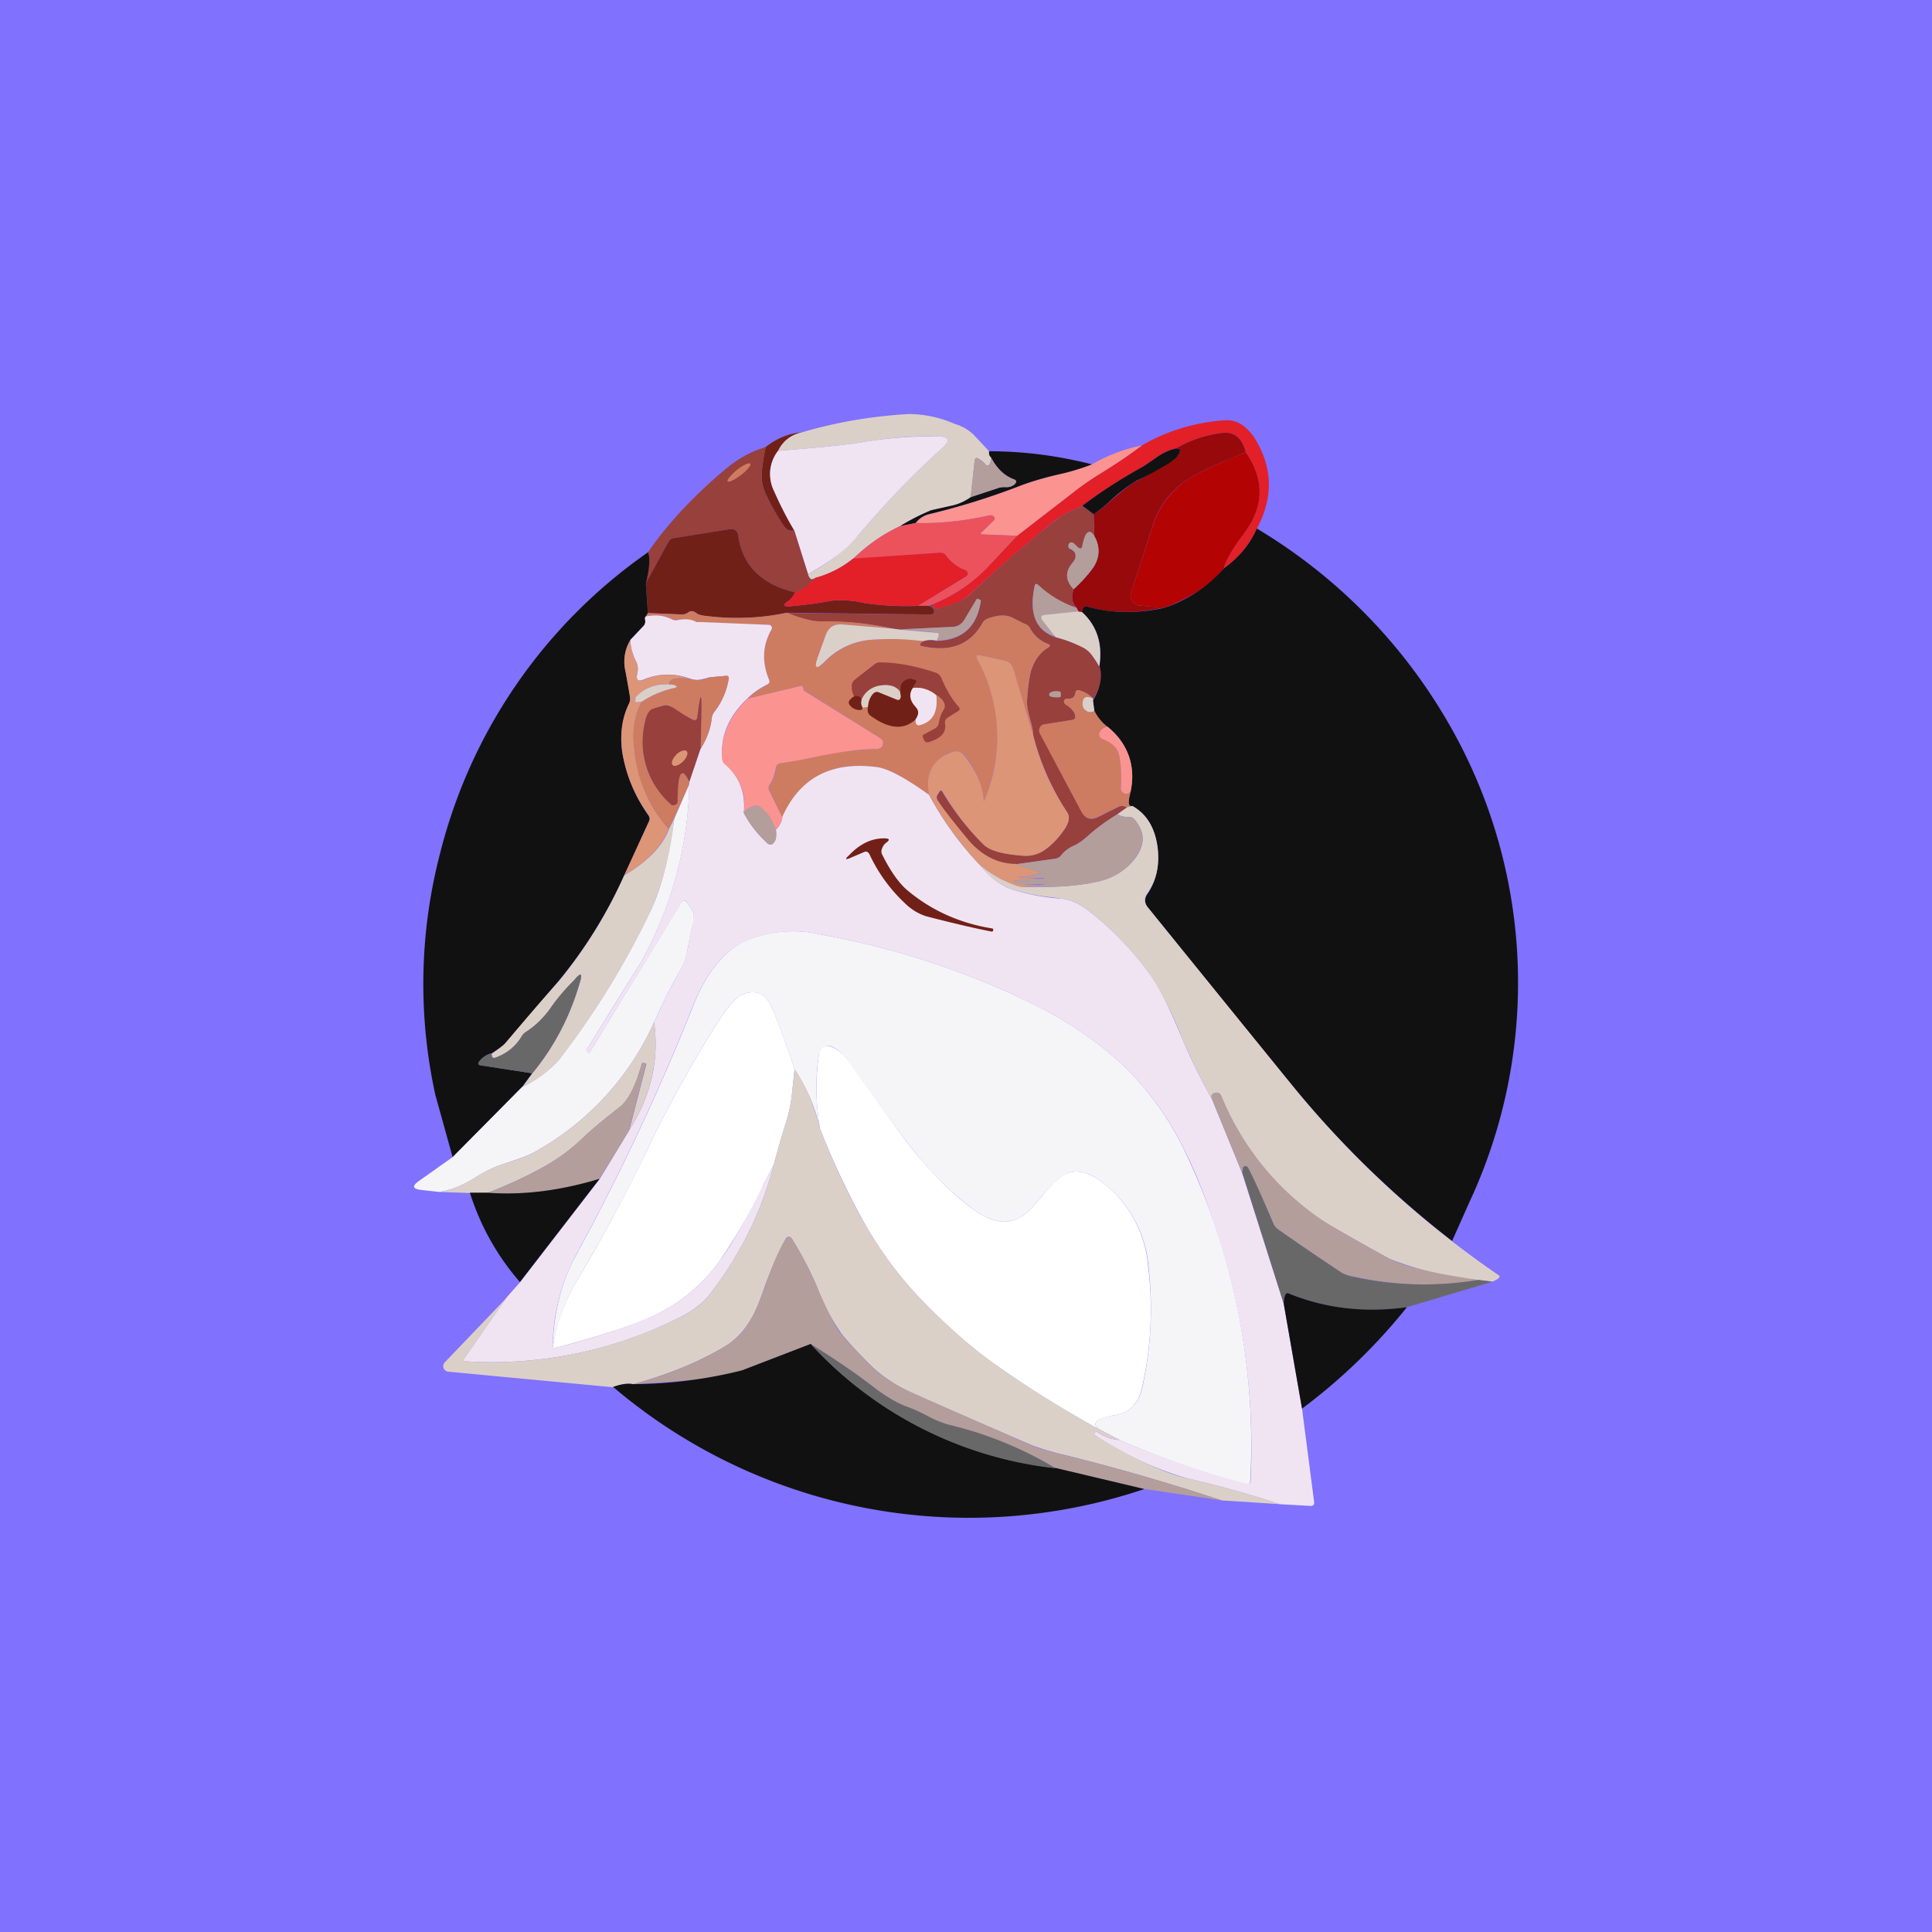 <!-- by TradingView --><svg width="56" height="56" viewBox="0 0 56 56" xmlns="http://www.w3.org/2000/svg"><path fill="#8071FE" d="M0 0h56v56H0z"/><path d="M28.67 13.08c0 .09.01.14.05.16a.4.4 0 0 1-.02.18c-.04.09-.1.1-.15.02a.68.68 0 0 0-.18-.14c-.07-.05-.1-.03-.12.05l-.11 1.06c-.18.13-.37.21-.56.25l-.59.13a6.4 6.4 0 0 0-.9.46c-.5.23-.95.55-1.36.94a3 3 0 0 1-1.1.56c-.07.05-.13.06-.16 0a.2.2 0 0 1-.05-.11 5.07 5.07 0 0 0 1.45-1.12c.78-.92 1.59-1.76 2.44-2.53.25-.22.2-.34-.13-.34-.7-.02-1.43.04-2.2.17-.43.07-1.09.14-1.98.21l-.45.04a.95.95 0 0 1 .7-.54c1.02-.3 2.05-.47 3.1-.53a3.38 3.38 0 0 1 1.33.29c.21.06.4.17.55.32l.44.47Z" fill="#DBD0C8"/><path d="M36.43 15.32c-.2.46-.52.84-.96 1.16.06-.24.26-.58.59-1.02.58-.77.6-1.55.05-2.35-.1-.39-.3-.58-.6-.57a3.5 3.5 0 0 0-1.43.46c-.19.04-.35.12-.5.22l-.44.3c-.62.34-1.2.72-1.77 1.14-.4.18-.67.33-.8.43-.85.7-1.69 1.42-2.5 2.17-.15.15-.45.28-.88.37h-.1c-.04-.04-.04-.08 0-.14a4.5 4.5 0 0 0 1.6-1.12l.79-.84 1.58-1.22c.26-.22.6-.45 1.02-.7.35-.22.69-.45 1.02-.7a5.48 5.48 0 0 1 2.46-.73c.3 0 .57.17.8.51.53.85.56 1.72.07 2.63Z" fill="#E31F28"/><path d="M23.25 12.53a.95.95 0 0 0-.7.54c-.25.35-.3.73-.12 1.15.17.38.36.77.59 1.15-.11.04-.21 0-.3-.12a6.78 6.78 0 0 1-.5-.88 1.26 1.26 0 0 1-.14-.69c.02-.23.06-.47.11-.72.33-.26.68-.4 1.06-.43Z" fill="#712018"/><path d="m36.1 13.11-.4.17c-.64.26-1.09.49-1.35.67-.42.3-.73.7-.91 1.2l-.66 2.04a.25.25 0 0 0 .04.23c.05.08.12.12.2.13l.72.06c-.8.18-1.53.17-2.23-.03-.08-.02-.14.03-.15.16l-.1-.01-.05-.11c-.14-.15-.17-.32-.09-.54.34-.33.54-.56.6-.68a.84.84 0 0 0 0-.86l-.02-.63c.11-.08.28-.21.5-.4.34-.3.59-.49.75-.57a16.55 16.55 0 0 0 1.12-.66c.17-.2.18-.29.01-.28a3.5 3.5 0 0 1 1.43-.46c.3 0 .5.18.6.57Z" fill="#98090B"/><path d="m23.42 16.64-.4-1.27c-.23-.38-.42-.77-.59-1.15a1.1 1.1 0 0 1 .12-1.15l.45-.04c.9-.07 1.55-.14 1.98-.21.77-.13 1.5-.18 2.2-.17.33 0 .38.12.13.34-.85.77-1.66 1.61-2.44 2.53-.32.4-.8.76-1.45 1.12Z" fill="#F1E4F2"/><path d="M33.1 12.91c-.33.25-.67.48-1.02.7-.41.25-.75.48-1.02.7l-1.58 1.22-1-.04c-.06 0-.07-.03-.02-.07l.35-.34c.03-.04.03-.07 0-.1-.04-.04-.08-.05-.14-.04-.76.17-1.48.24-2.13.22.1-.13.23-.21.4-.26.92-.22 1.81-.5 2.68-.84.27-.1.6-.2 1.02-.3.33-.07.67-.17 1.01-.3.46-.27.95-.45 1.45-.55Z" fill="#FB9391"/><path d="M22.2 12.96c-.06.25-.1.49-.12.72-.02.23.02.46.14.69.17.35.34.64.5.88.09.12.19.16.3.12l.4 1.27c0 .03.02.07.05.11.03.06.09.05.16 0-.15.19-.34.33-.58.42-.98-.23-1.53-.78-1.65-1.64-.02-.15-.1-.21-.26-.19l-1.6.26a.2.2 0 0 0-.17.1l-.65 1.22c.1-.45.13-.75.06-.91.55-.8 1.3-1.62 2.26-2.42.36-.3.74-.51 1.15-.63Z" fill="#97403C"/><path d="M34.08 13c.17-.01.16.08 0 .28l-.2.15c-.3.18-.61.35-.93.5a4.5 4.5 0 0 0-.75.57c-.22.2-.39.33-.5.41l-.33-.25c.56-.42 1.15-.8 1.77-1.14l.44-.3c.15-.1.32-.18.5-.22ZM31.65 13.46c-.34.13-.68.23-1.01.3-.42.1-.75.2-1.02.3-.87.34-1.77.62-2.68.84a.68.68 0 0 0-.4.26l-.45.09c.29-.18.59-.33.9-.46l.58-.13c.2-.04.38-.12.57-.25l.81-.27a.52.52 0 0 1 .2-.02c.12 0 .2-.03.27-.1.05-.06.04-.1-.04-.13-.27-.1-.49-.32-.66-.64-.04-.03-.06-.08-.05-.17 1.01 0 2 .13 2.98.38Z" fill="#111"/><path d="M35.47 16.48c-.38.47-.96.85-1.73 1.14l-.72-.07a.27.27 0 0 1-.2-.13.25.25 0 0 1-.04-.23l.66-2.03c.18-.5.49-.9.91-1.21.26-.18.7-.4 1.34-.67l.42-.17c.55.8.53 1.58-.05 2.35-.33.44-.53.78-.59 1.02Z" fill="#B30303"/><path d="M28.72 13.25c.17.33.39.54.66.64.08.03.1.07.04.14-.07.06-.15.1-.27.09-.07 0-.13 0-.2.02l-.82.27.12-1.05c.01-.09.05-.1.12-.06.07.04.13.09.17.14.07.08.12.07.16-.01a.4.4 0 0 0 .02-.18Z" fill="#B39E9B"/><path d="M21.48 13.77c.18-.14.3-.29.27-.33-.04-.04-.21.04-.39.18-.18.15-.3.3-.27.33.04.04.2-.04.39-.18Z" fill="#CD7C61"/><path d="m31.37 14.66.33.25.02.63c-.15-.23-.27-.13-.35.29-.01.08-.06.09-.13.03l-.11-.1c-.06-.05-.1-.05-.14 0a.13.13 0 0 0-.02.06c0 .05.01.07.05.1.12.04.17.12.16.23 0 .04-.04.1-.1.18-.21.25-.2.5.04.75-.08.22-.05.4.09.54-.43-.14-.8-.36-1.12-.66-.05-.05-.09-.04-.1.03-.17.8.03 1.29.6 1.48.3.07.57.18.82.3.1.06.19.14.26.25l.2.3c.1.28.03.6-.2.98a.9.9 0 0 0 .01-.06.9.9 0 0 0-.39-.23c-.07-.02-.11 0-.12.08-.02.12-.1.18-.23.16-.05 0-.09.02-.1.08 0 .03.01.06.04.08.15.1.24.2.28.3.02.1 0 .15-.1.16l-.77.13a.17.17 0 0 0-.14.1.17.17 0 0 0 0 .16l1.2 2.26c.1.22.27.27.49.16l.6-.3a.15.15 0 0 1 .09-.02c.06 0 .1.02.14.05l-.28.19c-.31.19-.6.4-.88.65-.14.12-.26.2-.38.26a.97.97 0 0 0-.37.28c-.05.06-.1.09-.18.1l-1.13.16c-.53 0-1-.25-1.39-.71-.4-.48-.7-.86-.88-1.14a.14.14 0 0 1 0-.16l.04-.07c.04-.07.07-.07.1 0 .35.57.74 1.07 1.19 1.51.16.16.48.26.96.3l.13.02c.26.03.5-.03.69-.17.2-.14.37-.32.52-.53.18-.23.22-.42.12-.56a7.54 7.54 0 0 1-.98-2.22c0-.12-.04-.29-.1-.5-.06-.23-.1-.4-.08-.52.03-.4.07-.69.12-.87.1-.3.26-.52.48-.65.08-.05.08-.08 0-.12a.99.99 0 0 1-.53-.48c-.03-.04-.08-.08-.16-.1a3.05 3.05 0 0 1-.32-.17c-.2-.1-.43-.09-.73.02a.3.3 0 0 0-.16.14c-.35.62-.93.84-1.74.66-.07-.01-.08-.05-.03-.1a.23.23 0 0 1 .08-.05.66.66 0 0 1 .37 0c.74-.02 1.17-.4 1.28-1.16v-.01l-.07-.04c-.03-.02-.05-.01-.06.01l-.34.57a.42.42 0 0 1-.36.22l-1.51.08-.22-.03a8.66 8.66 0 0 0-2.06-.2 2.9 2.9 0 0 1-1-.25l4.16.04c.04 0 .07-.01.09-.04a.09.09 0 0 0 0-.1.2.2 0 0 0-.18-.1.6.6 0 0 0 .2-.08c-.03.06-.03.1 0 .13.03.02.06.02.11.01.43-.1.73-.22.89-.37.8-.75 1.64-1.48 2.5-2.17.12-.1.39-.25.8-.43Z" fill="#97403C"/><path d="m29.48 15.53-.79.84a4.5 4.5 0 0 1-1.8 1.19h-.28l1.4-.85a.1.1 0 0 0 .04-.1c0-.04-.03-.07-.07-.09-.22-.07-.4-.21-.56-.42a.18.18 0 0 0-.17-.08l-2.52.18c.41-.4.86-.72 1.36-.95l.45-.09c.65.02 1.37-.05 2.14-.22.05-.01.1 0 .13.04.03.03.03.06 0 .1l-.35.34c-.05.04-.04.07.03.07l1 .04Z" fill="#EC525B"/><path d="M23.05 17.17a.71.71 0 0 1-.18.24c-.2.12-.18.18.06.16.43-.04.82-.09 1.18-.16a3 3 0 0 1 .95.07 8.2 8.2 0 0 0 1.55.08h.27a.2.2 0 0 1 .18.11c.02.03.02.06 0 .1a.09.09 0 0 1-.08.04l-4.17-.05c-.75.16-1.52.19-2.3.1a.75.75 0 0 1-.3-.07c-.1-.08-.18-.1-.26-.04a.3.3 0 0 1-.2.06l-.97-.04-.06-.86.65-1.2a.2.2 0 0 1 .16-.11l1.61-.26c.15-.02.24.04.26.19.12.86.67 1.41 1.65 1.64Z" fill="#712018"/><path d="M31.72 15.54c.16.28.17.57 0 .86a3.8 3.8 0 0 1-.6.68c-.24-.25-.25-.5-.05-.75.07-.08.1-.14.1-.18.02-.11-.03-.19-.15-.24-.04-.02-.06-.05-.05-.09 0-.03 0-.05.02-.07.04-.04.08-.04.14 0l.1.1c.08.07.12.06.14-.02.08-.42.2-.52.35-.3Z" fill="#B39E9B"/><path d="M36.43 15.32a15.71 15.71 0 0 1 5.96 6.39 15.05 15.05 0 0 1 .19 13.16l-.49 1.1a28.39 28.39 0 0 1-4.66-4.54 714.73 714.73 0 0 1-4.16-5.13c-.1-.13-.1-.27 0-.4.25-.38.35-.83.28-1.36-.08-.56-.32-.95-.73-1.18-.12.03-.13-.1-.06-.4a1.8 1.8 0 0 0-.67-1.9 1.3 1.3 0 0 1-.37-.45l-.04-.3c.22-.38.28-.71.19-1 .1-.64-.07-1.17-.51-1.57.01-.13.07-.18.15-.16.7.2 1.44.21 2.23.04a3.94 3.94 0 0 0 1.73-1.14c.44-.32.76-.7.96-1.16Z" fill="#111"/><path d="M26.61 17.56h-.13a8.2 8.2 0 0 1-1.42-.08 3 3 0 0 0-.95-.07c-.36.07-.75.12-1.18.16-.24.02-.26-.04-.06-.16.05-.03.1-.1.18-.24.24-.1.43-.24.58-.42a3 3 0 0 0 1.1-.56l2.52-.17c.07 0 .13.02.17.08.15.2.34.35.56.42.04.02.06.05.07.09a.1.1 0 0 1-.05.1l-1.39.85Z" fill="#E31F28"/><path d="M18.78 16c.07.16.05.47-.06.92l.06.85-.06.1c-.03.02-.03.06-.02.1.01.06 0 .11-.04.16l-.39.42a1.2 1.2 0 0 0-.14.9c.05.25.1.5.13.75.01.07 0 .14-.03.2a2.49 2.49 0 0 0-.14 1.67c.12.54.35 1.06.7 1.56.04.06.05.12.02.18l-.72 1.57a13.4 13.4 0 0 1-1.92 3.08l-1.5 1.76c-.08.08-.21.18-.42.31a.63.63 0 0 0-.36.24c-.04.06-.03.1.05.11l1.49.23-.3.4-2.01 2.03-.5-1.8a15 15 0 0 1 .14-7.02 15.11 15.11 0 0 1 6.02-8.71Z" fill="#111"/><path d="m31.2 17.62.06.1-.96.1c-.13.01-.15.07-.08.17l.38.47c-.58-.18-.78-.68-.61-1.48.01-.06.05-.07.1-.03.32.3.7.53 1.12.67ZM27.15 18.57l.05-.12c.03-.07 0-.1-.07-.12l-1.04-.09 1.5-.07c.17 0 .29-.08.37-.22l.34-.57c.01-.02.03-.03.06-.02l.07.04v.02c-.11.75-.54 1.13-1.28 1.15Z" fill="#B39E9B"/><path d="M22.81 17.76c.44.17.77.26 1 .25.7-.01 1.38.06 2.06.21l-1.46-.12c-.24-.02-.4.09-.48.32l-.22.61c-.12.36-.05.4.22.13a2.1 2.1 0 0 1 1.26-.61 7.25 7.25 0 0 1 1.6.03.23.23 0 0 0-.09.05c-.05.05-.04.09.03.1.82.18 1.4-.05 1.74-.66a.3.3 0 0 1 .16-.14c.3-.11.54-.12.73-.02l.32.16c.08.03.13.06.16.11.12.23.3.4.53.48.08.03.08.07 0 .12-.22.13-.38.35-.48.65-.05.18-.1.47-.12.87-.01.12.02.29.08.52.06.21.1.38.1.5l-.58-1.94a.3.3 0 0 0-.24-.23l-.68-.15c-.14-.04-.18 0-.11.14.68 1.28.75 2.63.2 4.05-.02.05-.03.05-.03 0-.02-.4-.2-.84-.55-1.3-.1-.11-.22-.14-.36-.1-.56.21-.79.63-.67 1.25-.7-.5-1.22-.78-1.55-.81-1.31-.16-2.21.33-2.7 1.47l-.38-.78a.18.18 0 0 1 .02-.18c.09-.13.15-.3.18-.5 0-.07.05-.11.12-.12.23-.03.56-.09 1.01-.18a8.9 8.9 0 0 1 1.74-.23c.08 0 .13 0 .16-.04a.17.17 0 0 0 .07-.1c0-.08-.02-.14-.08-.17l-2.2-1.38-.03-.06s0-.03-.02-.05c0-.03-.02-.04-.05-.03l-1.55.37c.15-.15.34-.29.57-.4.06-.04.08-.09.05-.15-.21-.5-.19-1 .08-1.46a.08.08 0 0 0 0-.09.1.1 0 0 0-.1-.04l-1.94-.07h-.15c-.13-.09-.3-.1-.52-.07a.33.33 0 0 1-.21-.03c-.2-.1-.45-.13-.73-.07l.06-.1.96.04a.3.3 0 0 0 .21-.06c.08-.06.16-.04.26.04.04.03.14.05.3.07.79.09 1.55.06 2.3-.1Z" fill="#CD7C61"/><path d="m31.26 17.73.1.01c.44.4.6.93.5 1.58-.06-.12-.13-.22-.19-.3a.74.74 0 0 0-.26-.24 3.8 3.8 0 0 0-.81-.31l-.38-.48c-.07-.1-.05-.16.08-.17l.96-.1Z" fill="#DBD0C8"/><path d="M18.71 17.87c.29-.06.53-.03.74.07.07.04.14.05.21.03.22-.04.4-.02.52.06h.14l1.95.08a.1.1 0 0 1 .09.04c.02.03.02.06 0 .1-.26.46-.28.94-.07 1.45.03.06.01.11-.05.14-.24.12-.42.25-.57.4-.55.52-.8 1.1-.73 1.75 0 .07.04.13.09.17.4.35.58.82.53 1.4.14.28.36.58.68.88.06.05.12.05.17 0 .08-.06.1-.2.08-.39.1-.1.16-.21.18-.36.5-1.13 1.4-1.62 2.71-1.46.33.03.84.3 1.55.81.38.71.87 1.4 1.47 2.03.27.34.57.57.9.7a6.11 6.11 0 0 0 1.48.28c.27.04.52.15.75.33a9.01 9.01 0 0 1 1.9 2c.2.3.48.87.84 1.73.25.6.54 1.18.86 1.75l.87 2.13 1.21 3.8.53 3.04.35 2.7c.01.08-.02.12-.1.12l-.89-.05c-.88-.29-1.78-.54-2.69-.75a9.67 9.67 0 0 1-2.7-1.27l.03-.06c.02-.02.04-.03.06-.01.2.13.4.21.65.23 1.2.52 2.43.94 3.7 1.26.06.02.1 0 .1-.07.11-2.32-.17-4.58-.84-6.8-.35-1.13-.71-2.07-1.08-2.8a8.68 8.68 0 0 0-1.71-2.39c-.68-.65-1.5-1.23-2.46-1.73a23.19 23.19 0 0 0-6.36-2.12 3.5 3.5 0 0 0-2.28.23c-.6.32-1.06.92-1.42 1.8a65.98 65.98 0 0 1-3.38 7.21 5.76 5.76 0 0 0-.7 2.76c1.24-.32 2.2-.64 2.88-.93a4.95 4.95 0 0 0 1.97-1.63c.34-.45.76-1.2 1.28-2.24l.28-.54a10.22 10.22 0 0 1-1.84 3.74c-.2.27-.5.5-.86.68a12.08 12.08 0 0 1-6.23 1.29c-.07 0-.08-.04-.04-.09l1.23-1.77.39-.44 2.3-2.98.86-1.42c.63-1 .87-2.03.72-3.13a16 16 0 0 1 .73-1.46c.13-.22.2-.45.25-.7.03-.23.08-.48.14-.76.04-.15.04-.24.01-.28l-.17-.26c-.06-.09-.12-.1-.17 0l-2.65 4.32c-.03.05-.06.04-.08-.02l-.01-.05 1.55-2.5a11 11 0 0 0 1.42-5.26l.33-.96c.17-.27.28-.56.32-.87 0-.07.03-.13.07-.19.22-.28.36-.6.42-.96.01-.06-.01-.1-.08-.09l-.46.04-.24.06a.59.59 0 0 1-.34-.02 1.82 1.82 0 0 0-1.33.02c-.18.08-.24.02-.2-.16.03-.13.02-.24-.02-.33-.1-.2-.17-.4-.18-.65l.4-.42c.03-.05.04-.1.03-.16-.01-.04 0-.08.01-.1Z" fill="#F1E4F2"/><path d="m25.87 18.22.22.03 1.04.09c.07 0 .1.04.07.11l-.05.12a.66.66 0 0 0-.37.01l-.15-.01a7.26 7.26 0 0 0-1.45-.02 2.1 2.1 0 0 0-1.25.6c-.27.28-.35.24-.22-.12l.22-.61c.08-.23.24-.34.48-.32l1.46.12Z" fill="#DBD0C8"/><path d="M18.27 18.55c.01.24.07.46.18.65.04.1.05.2.02.33-.04.19.03.24.2.17.41-.18.85-.19 1.33-.03-.43-.04-.62.01-.6.17-.38-.04-.71.09-.98.37v.09c-.03 0-.03.02 0 .04a.1.1 0 0 0 .09.01h.09c-.2.35-.27.8-.22 1.32.1.94.43 1.72 1 2.35-.16.48-.6.94-1.29 1.36l.72-1.57a.16.16 0 0 0-.01-.18 4.32 4.32 0 0 1-.71-1.56c-.14-.63-.1-1.19.14-1.67a.33.33 0 0 0 .03-.2l-.13-.74a1.2 1.2 0 0 1 .14-.9ZM29.95 21.32c.2.8.53 1.54.98 2.22.1.14.05.33-.12.56-.15.21-.32.39-.52.53s-.43.2-.69.17l-.13-.01c-.48-.05-.8-.15-.96-.31a7.37 7.37 0 0 1-1.18-1.52c-.04-.06-.08-.06-.11 0l-.05.08a.14.14 0 0 0 .01.16c.18.28.48.65.88 1.14.4.46.86.7 1.39.7l.7.25c.03.01.04.02 0 .02a.1.1 0 0 1-.03 0h.01c.02 0 .02 0 0 .01a2.4 2.4 0 0 1-.64.1 18.3 18.3 0 0 1 .03.02 65.55 65.55 0 0 1 .73.03l-.8.05c-.08 0-.08.02 0 .06a1.95 1.95 0 0 0 .82.05h-.01l-.03.02-.68.05c-.42-.13-.8-.34-1.15-.63a9.76 9.76 0 0 1-1.47-2.03c-.12-.62.1-1.04.67-1.24.14-.05.26-.02.35.1.35.45.54.88.56 1.28 0 .06.01.06.03 0a4.68 4.68 0 0 0-.2-4.04c-.07-.13-.04-.18.1-.14l.69.15c.12.03.2.1.24.23l.58 1.94Z" fill="#DC9576"/><path d="M27.14 20.15a.85.85 0 0 0-.68-.2l.08-.13c.04-.07.02-.12-.06-.14-.13-.03-.24 0-.34.1-.04.05-.06.13-.06.26-.1-.15-.3-.2-.56-.17a.68.68 0 0 0-.56.44c0-.1-.06-.15-.2-.12a.59.59 0 0 1-.07-.33c0-.06.04-.12.1-.17l.55-.43c.05-.04.1-.06.16-.06.49 0 1.03.1 1.63.3.07.03.12.07.15.14.15.36.32.64.5.84.05.05.05.1-.02.14l-.29.18c-.06.04-.09.1-.08.16.05.26-.1.44-.47.55-.07.02-.11 0-.14-.07l-.03-.07c-.01-.04 0-.06.03-.08l.33-.18a.2.2 0 0 0 .1-.15c.03-.15.07-.28.14-.38a.21.21 0 0 0 .02-.2c-.04-.09-.11-.17-.23-.23Z" fill="#97403C"/><path d="m20.3 21.7.03-1.02c.01-.62-.02-.63-.1-.03l-.02.14c-.01.1-.07.1-.17.05a7.54 7.54 0 0 1-.47-.28c-.14-.1-.25-.13-.3-.12l-.36.12c-.1.04-.18.17-.22.4-.18.91.06 1.7.75 2.35a.1.1 0 0 0 .12.02.1.1 0 0 0 .08-.1c0-.85.12-1.04.34-.57v.07l-.45 1.01-.15.29a4.04 4.04 0 0 1-1-2.36 2.2 2.2 0 0 1 .22-1.33c.27-.18.59-.31.94-.4.1-.02.1-.05 0-.08a.37.37 0 0 0-.13-.02c-.04-.16.16-.21.59-.17.12.05.24.05.34.03l.24-.07.46-.04c.07 0 .1.03.08.1-.06.35-.2.67-.42.95a.37.37 0 0 0-.07.19c-.04.32-.15.6-.32.87Z" fill="#CD7C61"/><path d="M26.46 19.94c-.12.18-.1.36.08.55.1.1.1.22 0 .36-.34.32-.78.28-1.3-.1a.19.19 0 0 1-.09-.16v-.1a.62.62 0 0 1 .15-.37c.05-.06.1-.08.16-.06l.54.22c.06.02.1-.01.1-.1.01-.03 0-.08-.01-.14 0-.13.01-.21.05-.25.1-.11.22-.15.35-.1.07.01.1.06.05.12l-.08.13Z" fill="#712018"/><path d="M19.4 19.84c.06 0 .1 0 .15.02.09.03.08.06 0 .08-.36.08-.68.22-.95.4l-.1.01a.1.1 0 0 1-.08-.01c-.03-.02-.03-.03 0-.04v-.09c.27-.28.6-.4.99-.37Z" fill="#DBD0C8"/><path d="M22.68 23.7a.57.57 0 0 1-.2.35c-.1-.3-.24-.5-.44-.65-.13-.09-.29-.04-.48.15a1.52 1.52 0 0 0-.53-1.38.25.25 0 0 1-.1-.17c-.05-.65.2-1.23.74-1.75l1.55-.37c.02 0 .04 0 .05.03l.02.05c0 .04.02.06.03.07l2.2 1.37c.06.04.09.1.07.16 0 .04-.02.08-.06.11-.03.03-.09.05-.16.04-.39 0-.97.07-1.74.23-.45.1-.79.15-1 .18-.08.01-.12.05-.14.12-.03.2-.09.37-.18.5a.18.18 0 0 0-.01.19l.38.77Z" fill="#FB9391"/><path d="m26.08 20.04.03.15c-.01.08-.05.11-.11.09l-.54-.22c-.06-.02-.11 0-.17.06a.62.62 0 0 0-.13.37l-.16.02a.28.28 0 0 1-.04-.2c.1-.25.3-.4.56-.44.26-.04.45.02.56.17Z" fill="#DBD0C8"/><path d="M27.14 20.15c.05.49-.1.77-.48.87-.09.02-.13-.04-.12-.17.1-.14.1-.26 0-.36-.17-.19-.2-.37-.08-.55.24-.03.47.04.68.21Z" fill="#F1E4F2"/><path d="M31.68 20.24c-.2-.08-.3-.03-.3.16 0 .09.03.15.09.2.07.05.15.05.25 0 .1.2.22.34.37.46-.14.04-.21.11-.22.22 0 .07.02.12.09.14.26.1.42.25.47.44.06.23.08.56.06.98 0 .06.02.1.07.14.05.03.1.03.15 0l.06-.01c-.08.29-.07.42.05.39l-.15.05a.34.34 0 0 0-.14-.05l-.09.01-.6.3c-.22.11-.38.06-.5-.15l-1.2-2.26a.17.17 0 0 1 0-.17.17.17 0 0 1 .15-.1l.77-.12c.1-.01.12-.06.1-.15-.04-.12-.13-.22-.28-.3-.03-.03-.04-.06-.04-.1.01-.05.05-.07.1-.07.14.01.21-.04.23-.16 0-.08.05-.1.12-.08a.9.9 0 0 1 .39.23Z" fill="#CD7C61"/><path d="M30.45 20.07a.39.39 0 0 1 .25-.03c.03 0 .05.02.05.06v.07c0 .03-.02.04-.05.04a.6.6 0 0 1-.25-.02c-.02-.01-.04-.03-.04-.06s.02-.05.04-.06Z" fill="#B39E9B"/><path d="M24.77 20.18c.13-.02.2.02.2.13-.02.06-.01.12.03.2 0 .05-.02.07-.07.07a.36.36 0 0 1-.29-.13c-.05-.06-.05-.12 0-.17a.4.4 0 0 1 .13-.1Z" fill="#712018"/><path d="M31.68 20.24a.9.9 0 0 1 0 .06l.04.31c-.1.04-.18.04-.25-.02-.06-.04-.09-.1-.09-.19 0-.19.1-.24.3-.16Z" fill="#DBD0C8"/><path d="m20.3 21.7-.32.96c-.22-.47-.34-.28-.34.57a.1.1 0 0 1-.08.1.1.1 0 0 1-.12-.02 2.42 2.42 0 0 1-.75-2.36c.04-.22.12-.36.22-.4.12-.04.24-.08.35-.1.06-.02.17.01.31.1.2.14.35.23.47.29.1.06.16.04.17-.05l.02-.14c.08-.6.11-.6.1.03l-.02 1.02Z" fill="#97403C"/><path d="M32.1 21.06c.6.5.83 1.14.67 1.9l-.06.03a.15.15 0 0 1-.15-.01.15.15 0 0 1-.07-.14c.02-.42 0-.75-.06-.98-.05-.19-.2-.33-.47-.44-.07-.02-.1-.07-.1-.14.02-.11.1-.18.23-.22Z" fill="#FB9391"/><path d="M19.6 21.88c-.11.11-.16.24-.1.3.05.05.19 0 .3-.11.11-.11.16-.25.1-.3-.05-.05-.19 0-.3.1Z" fill="#DC9576"/><path d="M18.96 29.63a8.08 8.08 0 0 1-3.5 3.78c-.18.1-.48.2-.9.34-.23.07-.51.21-.83.41-.32.2-.65.33-.99.39l-.54-.06c-.24-.03-.26-.11-.07-.25l.99-.7 2.01-2.03a3.4 3.4 0 0 0 1.06-.78 23.76 23.76 0 0 0 2.7-4.4c.3-.66.51-1.53.65-2.59l.44-1.01a11 11 0 0 1-1.42 5.19 430.05 430.05 0 0 0-1.55 2.5l.01.05c.03.06.05.07.08.02l2.65-4.33c.05-.08.1-.08.17.01l.17.26c.03.04.03.13 0 .29-.07.27-.11.52-.15.74-.04.26-.12.5-.25.71-.3.53-.54 1.02-.73 1.46Z" fill="#F5F5F7"/><path d="M22.49 24.05c.03.2 0 .33-.08.4-.05.05-.11.04-.16 0a3.2 3.2 0 0 1-.7-.9c.2-.19.36-.24.5-.15.19.14.34.36.44.65Z" fill="#B39E9B"/><path d="M32.82 23.36c.41.23.65.62.73 1.18.07.53-.03.98-.29 1.35-.1.14-.1.28.01.41l4.16 5.13a28.39 28.39 0 0 0 6.02 5.54c.05.04-.01.1-.19.18l-.4-.05a9.21 9.21 0 0 1-2.6-.62c-.96-.53-1.6-.9-1.93-1.1a8 8 0 0 1-2.93-3.61.15.15 0 0 0-.13-.1c-.06 0-.1.02-.14.06-.02.02-.02.06 0 .13-.32-.57-.61-1.16-.86-1.75a10.9 10.9 0 0 0-.84-1.72 9.01 9.01 0 0 0-1.9-2.01 1.56 1.56 0 0 0-.75-.33l-.29-.04a6.1 6.1 0 0 1-1.19-.24 2.13 2.13 0 0 1-.9-.7c.35.29.73.5 1.15.63.96.04 1.74-.02 2.33-.16.43-.11.78-.34 1.03-.67.29-.39.28-.76-.02-1.11a.2.2 0 0 0-.17-.08.58.58 0 0 1-.33-.08l.28-.2.15-.04Z" fill="#DBD0C8"/><path d="M32.39 23.6c.09.06.2.09.33.08a.2.2 0 0 1 .17.08c.3.35.3.72.02 1.1-.25.35-.6.57-1.03.68-.6.14-1.37.2-2.33.16l.68-.05.03-.01v-.02c-.41.03-.69.02-.82-.04-.07-.04-.07-.06.02-.06l.8-.05.01-.02h-.02a60.87 60.87 0 0 0-.75-.01l-.01-.01v-.01a2.39 2.39 0 0 0 .65-.1h-.02.03c.04-.01.04-.02 0-.03l-.7-.24 1.13-.16a.26.26 0 0 0 .18-.1c.1-.13.23-.22.37-.28.12-.05.24-.14.38-.26.27-.25.57-.46.88-.65Z" fill="#B39E9B"/><path d="M19.54 23.74a9.05 9.05 0 0 1-.65 2.6 23.75 23.75 0 0 1-2.7 4.4 3.4 3.4 0 0 1-1.05.77l.29-.4a7.24 7.24 0 0 0 1.37-2.61c.1-.3.04-.33-.16-.08l-.37.41c-.06.06-.18.2-.34.44-.19.24-.4.46-.67.63a.47.47 0 0 0-.14.14c-.18.3-.43.5-.76.62-.05.01-.09 0-.1-.05 0-.03-.01-.05 0-.07.2-.14.34-.24.4-.32.5-.59 1-1.18 1.52-1.76a13.4 13.4 0 0 0 1.91-3.08c.7-.42 1.13-.87 1.3-1.35l.15-.29Z" fill="#DBD0C8"/><path d="m25.04 24.7-.4.17c-.14.06-.15.03-.04-.07.31-.33.65-.5 1.02-.5.17 0 .19.04.05.14a.33.33 0 0 0-.1.15.2.2 0 0 0 0 .18c.25.5.5.85.76 1.06.69.57 1.5.93 2.42 1.08.03 0 .04.02.04.05-.01.04-.03.05-.06.04-.56-.11-1.18-.26-1.88-.44a1.53 1.53 0 0 1-.6-.36 4.6 4.6 0 0 1-1.03-1.4c-.04-.1-.1-.14-.18-.1Z" fill="#712018"/><path d="m32.45 41.74-.64-.34c-.14-.17 0-.3.45-.37.23-.04.4-.1.5-.2a1 1 0 0 0 .33-.53c.27-1.16.34-2.35.2-3.59a3.41 3.41 0 0 0-1.26-2.38c-.41-.33-.77-.44-1.07-.33-.18.07-.43.28-.74.65l-.35.4c-.46.47-1 .48-1.62.03a9.18 9.18 0 0 1-1.64-1.57c-.32-.4-.78-1-1.38-1.85l-.7-.97a1 1 0 0 0-.43-.36.26.26 0 0 0-.23.02.25.25 0 0 0-.13.19c-.11.7-.1 1.42.03 2.18a5.15 5.15 0 0 0-.74-1.73c-.18-.57-.4-1.16-.65-1.77-.18-.42-.46-.55-.85-.4-.18.07-.42.34-.73.82a34.44 34.44 0 0 0-2.02 3.65 46.29 46.29 0 0 1-2.03 3.78 5.52 5.52 0 0 0-.73 2.02c.02-1.02.25-1.94.7-2.75a65.97 65.97 0 0 0 3.39-7.23c.35-.87.82-1.47 1.4-1.79a3.5 3.5 0 0 1 2.29-.23 23.2 23.2 0 0 1 6.36 2.12c.96.5 1.78 1.08 2.46 1.73a8.68 8.68 0 0 1 1.7 2.38 19.76 19.76 0 0 1 1.92 9.6c0 .08-.03.1-.1.09a24.3 24.3 0 0 1-3.69-1.27Z" fill="#F5F5F7"/><path d="m23.03 31-.08.76c-.03.25-.08.5-.16.75-.13.41-.25.83-.36 1.24l-.28.54a15.98 15.98 0 0 1-1.28 2.24 4.95 4.95 0 0 1-1.97 1.63c-.68.3-1.64.6-2.88.93.1-.71.35-1.39.73-2.02.74-1.23 1.41-2.5 2.03-3.78a34.45 34.45 0 0 1 2.02-3.65c.31-.48.55-.75.73-.82.4-.15.67-.02.85.4.25.6.47 1.2.65 1.77Z" fill="#fff"/><path d="m15.43 31.11-1.49-.23c-.08-.01-.1-.05-.05-.11.07-.1.2-.19.36-.24v.08c.02.05.06.06.1.05.33-.12.59-.32.77-.62.03-.06.08-.1.14-.14.26-.17.48-.39.66-.63a5.62 5.62 0 0 1 .72-.86c.2-.24.25-.21.16.09-.29.99-.75 1.86-1.37 2.61Z" fill="#696868"/><path d="M31.8 41.4a30.28 30.28 0 0 1-3.26-2.07c-.65-.5-1.31-1.1-1.98-1.81-.6-.65-1.12-1.37-1.55-2.15a22.2 22.2 0 0 1-1.24-2.65 6.8 6.8 0 0 1-.03-2.18.25.25 0 0 1 .13-.2.26.26 0 0 1 .23 0 1 1 0 0 1 .44.35l.7.97c.59.84 1.05 1.46 1.37 1.85.55.66 1.1 1.18 1.64 1.57.62.45 1.16.44 1.62-.03l.35-.4c.3-.37.56-.59.74-.65.3-.11.65 0 1.06.32a3.41 3.41 0 0 1 1.26 2.39c.15 1.23.08 2.43-.2 3.6a1 1 0 0 1-.32.52c-.1.1-.27.16-.5.2-.45.08-.6.2-.45.37Z" fill="#fff"/><path d="m18.24 32.76.5-1.93h-.01l-.07-.02c-.03 0-.05 0-.06.03-.18.65-.4 1.07-.65 1.26-.48.37-.84.67-1.07.9-.34.32-.72.6-1.12.82-.54.3-1.09.55-1.64.76h-.5l-.88-.03c.34-.06.67-.19.99-.39.32-.2.6-.34.83-.41.42-.13.72-.24.9-.34a8.08 8.08 0 0 0 3.5-3.78c.15 1.1-.1 2.14-.72 3.13ZM23.77 32.72c.35.9.76 1.8 1.24 2.65.43.78.95 1.5 1.55 2.15.67.7 1.33 1.31 1.98 1.8.83.63 1.92 1.32 3.27 2.08l.64.34c-.24-.02-.46-.1-.65-.23-.02-.02-.04-.01-.05.01l-.04.06c1.11.69 2.01 1.11 2.7 1.27.91.21 1.81.46 2.7.75l-1.7-.11a60.8 60.8 0 0 0-4.48-1.3 8.38 8.38 0 0 1-1.02-.3c-1.62-.7-2.77-1.2-3.45-1.51a4.14 4.14 0 0 1-1.12-.71 12.1 12.1 0 0 1-.94-1 6.07 6.07 0 0 1-.71-1.35c-.21-.5-.46-.97-.74-1.42a.1.1 0 0 0-.08-.05.1.1 0 0 0-.09.05c-.18.3-.38.76-.6 1.35-.16.47-.3.81-.43 1.01-.2.34-.45.6-.78.79-.76.45-1.64.8-2.62 1.07-.16-.03-.35 0-.58.09l-4.76-.45a.16.16 0 0 1-.15-.1.16.16 0 0 1 .04-.18l1.8-1.88-1.24 1.77c-.04.05-.03.08.04.09 2.17.13 4.25-.3 6.23-1.29.37-.18.65-.4.86-.68a10.22 10.22 0 0 0 1.84-3.74c.1-.41.23-.83.36-1.24.08-.25.13-.5.16-.75l.08-.77c.32.45.56 1.03.74 1.73Z" fill="#DBD0C8"/><path d="m18.24 32.76-.87 1.42a9.17 9.17 0 0 1-3.25.4c.55-.2 1.1-.46 1.64-.76.4-.22.78-.5 1.12-.83.23-.22.6-.52 1.07-.9.25-.18.47-.6.65-1.25.01-.03.03-.04.06-.03l.07.01v.01l-.5 1.93ZM42.86 37.1c-1.23.2-2.44.17-3.63-.1a1.18 1.18 0 0 1-.36-.12 77.4 77.4 0 0 1-1.83-1.25.38.38 0 0 1-.13-.16c-.35-.83-.6-1.37-.74-1.63l-.06-.04c-.04 0-.07.01-.08.06l-.03.13-.87-2.13c-.02-.07-.02-.1 0-.13a.15.15 0 0 1 .14-.06c.07.01.1.04.13.1a8 8 0 0 0 2.93 3.6c.32.21.97.58 1.94 1.11.4.22 1.26.43 2.59.62Z" fill="#B39E9B"/><path d="m42.86 37.1.4.05-2.48.74a6.54 6.54 0 0 1-3.43-.4c-.08-.04-.13.07-.14.3l-1.2-3.8.02-.13c0-.05.04-.06.08-.06.02 0 .04.02.06.04.14.26.39.8.74 1.63.03.06.07.12.13.16.85.6 1.46 1 1.83 1.25.07.05.2.1.36.13 1.2.26 2.4.29 3.63.09Z" fill="#696868"/><path d="m17.37 34.18-2.3 2.98a7.23 7.23 0 0 1-1.45-2.59h.5c1 .08 2.09-.05 3.25-.4Z" fill="#111"/><path d="m35.42 43.49-2.25-.33-2.57-.6c-.94-.56-1.94-.97-3-1.24a2.73 2.73 0 0 1-.68-.25 5.17 5.17 0 0 0-.67-.31c-.28-.1-.6-.3-.95-.57-.52-.4-1.12-.81-1.8-1.23l-1.99.76c-.48.19-1.54.32-3.16.4.98-.26 1.86-.62 2.62-1.07.33-.19.59-.45.78-.78.12-.2.27-.55.44-1.02.2-.59.4-1.04.6-1.35a.1.1 0 0 1 .08-.05.1.1 0 0 1 .08.05c.28.45.53.93.74 1.42.3.7.53 1.15.7 1.36.3.34.61.67.95 1 .28.25.65.49 1.12.7l3.45 1.52c.16.07.5.17 1.03.3 1.5.37 3 .8 4.48 1.29Z" fill="#B39E9B"/><path d="M40.78 37.89a16.62 16.62 0 0 1-3.04 2.94l-.53-3.04c.01-.23.06-.34.14-.3 1.05.43 2.2.57 3.43.4ZM23.5 38.95a11.3 11.3 0 0 0 7.1 3.6l2.57.61a15.92 15.92 0 0 1-15.4-2.96c.23-.08.42-.11.58-.08a13.2 13.2 0 0 0 3.16-.4l2-.77Z" fill="#111"/><path d="M30.6 42.56a11.3 11.3 0 0 1-7.1-3.6c.68.42 1.28.83 1.8 1.23.35.27.67.46.95.57.23.08.46.19.67.3.19.1.41.2.67.26 1.07.26 2.07.68 3.01 1.24Z" fill="#696868"/></svg>